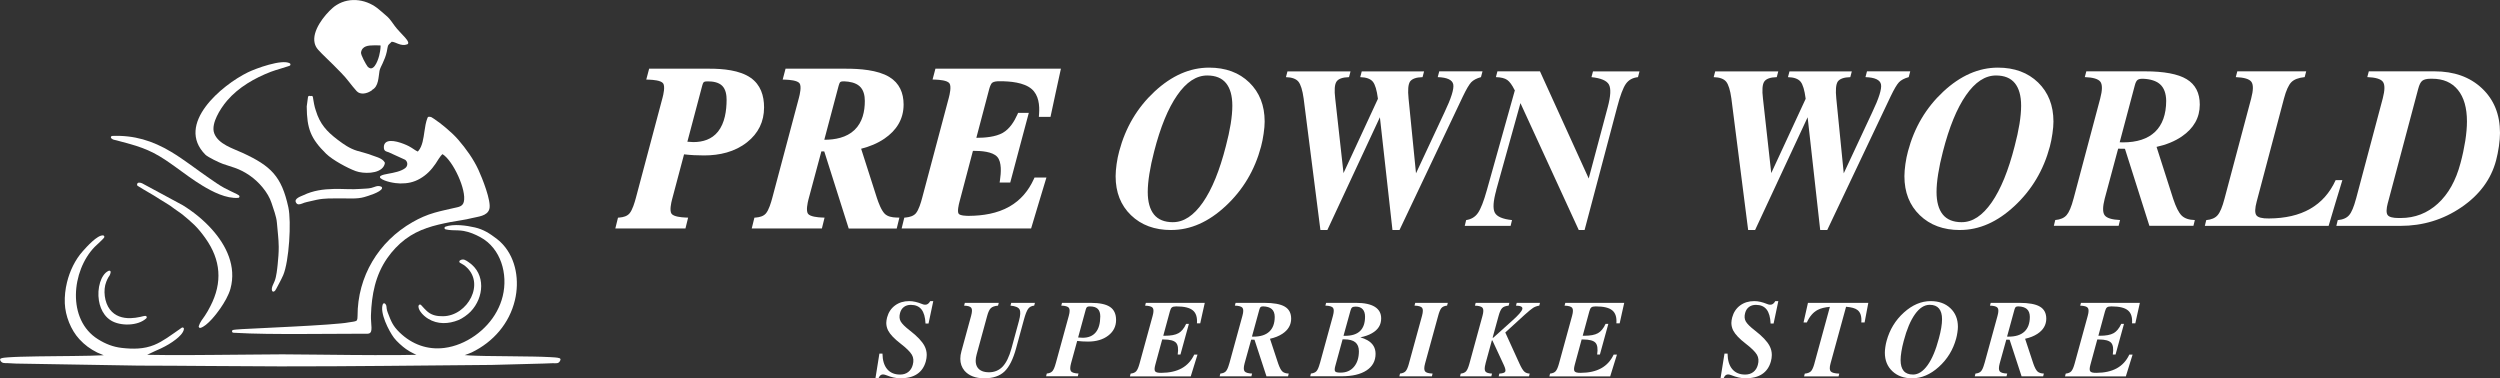 <svg xmlns="http://www.w3.org/2000/svg" id="Layer_2" data-name="Layer 2" viewBox="0 0 871.62 131.89"><rect x="0" y="0" width="871.62" height="131.89" fill="#333333" stroke="none"/><defs><style>      .cls-1 {        fill-rule: evenodd;      }      .cls-1, .cls-2 {        fill: #fff;        stroke-width: 0px;      }    </style></defs><g id="Layer_1-2" data-name="Layer 1"><g><path class="cls-1" d="M51.3,123.69c.46.02.91.02,1.14.03,1.87.05,3.75.06,5.62.07,5.43.03,10.87,0,16.31-.05,5.04-.04,10.08-.09,15.12-.13,2.98-.03,5.97-.08,8.95-.07,7.99.03,15.98.17,23.97.22,5.41.04,10.81.07,16.22.04,1.86-.01,3.73-.02,5.59-.08.2,0,.57,0,.97-.02-.29-.13-.57-.27-.87-.4-1.01-.47-1.88-.98-2.79-1.62-1.26-.88-3.24-2.67-4.16-3.89-1.8-2.38-5.07-8.81-3.89-11.74.06-.16.2-.27.36-.3.17-.03.33.02.45.15.19.2.32.41.4.68.08.29.07.62.11.92.06.51.21,1,.39,1.48,1.18,3.06,1.74,4.62,4.15,6.95,4.29,4.14,9.69,6.13,15.64,5.37,7.45-.96,14.69-6.16,18.23-12.74.94-1.74,1.6-3.41,2.07-5.33,1.86-7.63-.6-16.65-7.83-20.55-1.81-.98-3.74-1.8-5.78-2.16-1.36-.24-2.63-.21-3.99-.26-.79-.03-1.56-.11-2.34-.29-.21-.05-.36-.23-.38-.45-.01-.22.12-.41.32-.49,2.9-1.04,7.34-.42,10.3.27,3.02.7,5.11,2.08,7.53,3.9.81.61,1.55,1.29,2.23,2.04,4.68,5.16,5.76,12.73,4.2,19.35-1.93,8.18-7.55,14.63-15.06,18.27-.76.37-1.63.63-2.45.95,2.2.21,6.35.28,7.22.3,2.82.06,5.63.06,8.45.1,2.81.04,5.62.05,8.44.11,1.89.04,3.78.09,5.66.19.74.04,2.66.11,3.32.39.24.1.36.38.27.63-.56,1.44-1.46,1.08-2.71,1.1-1.04.02-2.09.09-3.13.12l-18.09.48c-24.63.19-49.26.54-73.89.51-16.45-.02-32.89-.25-49.34-.27l-42.65-.71c-.96-.03-1.93-.12-2.89-.15-1.08-.03-2.05.17-2.61-1-.06-.13-.07-.26-.01-.39.05-.13.15-.23.28-.27.62-.23,1.77-.31,2.44-.36,1.45-.11,2.92-.16,4.37-.21,4.03-.12,8.07-.16,12.1-.2,4.04-.04,8.09-.07,12.13-.16,1.44-.03,2.89-.07,4.33-.15.12,0,.27-.01.43-.02l-2.2-.92s-.02,0-.03-.01c-2.5-1.26-4.37-2.62-6.27-4.68-2.97-3.23-4.88-8.12-5.06-12.48-.1-2.45.18-4.93.76-7.31.96-3.93,2.82-7.89,5.54-10.91,1.32-1.47,5.04-5.66,7.05-5.47.16.01.29.1.37.24.08.14.09.29.03.44-.21.49-2.74,2.72-3.32,3.31-8.1,8.33-9.76,25.42,1.14,32.21,2.61,1.63,5.26,2.69,8.33,3.03,3.86.43,7.63.45,11.28-1.04,1.56-.64,3.02-1.5,4.43-2.43,1.75-1.15,3.44-2.39,5.16-3.58.16-.11.36-.12.53-.02.17.1.26.28.23.48-.18,1.39-1.71,2.75-2.75,3.57-1.63,1.28-3.34,2.28-5.21,3.17-1.53.73-3.12,1.35-4.62,2.13-.08.04-.17.09-.25.13"></path><path class="cls-1" d="M154.27,53.75c-.8.64-1.89,2.57-2.38,3.29-1.49,2.19-3.16,3.94-5.49,5.27-2.22,1.27-4.33,1.67-6.88,1.65-1.8-.01-5.51-.66-6.88-1.86-.12-.11-.18-.25-.16-.41.01-.16.09-.29.23-.37.63-.39,1.76-.58,2.49-.72,1.12-.21,2.23-.4,3.32-.72.94-.27,1.92-.65,2.71-1.23,1.02-.75,1.03-2.18.04-2.94l-5.75-2.62c-1.09-.36-1.7-.44-1.69-1.84,0-.56.17-1.08.57-1.48,1.65-1.61,6.36.29,8.11,1.18.67.34,1.27.76,1.9,1.17.39.26.81.53,1.25.72.07-.07.15-.15.21-.23,1.44-1.65,1.78-4.56,2.09-6.66.24-1.64.49-3.4,1.12-4.95.08-.2.28-.32.5-.3.88.08.8.12,1.54.6.05.03.09.06.14.09,1.43.94,2.8,2.01,4.11,3.11,1.51,1.27,3.09,2.7,4.39,4.2,2.73,3.16,5.31,6.74,7.06,10.55,1.26,2.73,4.55,10.89,3.8,13.6-.71,2.54-4.02,2.66-6.13,3.2-2.44.63-4.96.89-7.43,1.37-5.77,1.12-11.02,2.43-15.79,6.01-2.34,1.76-4.54,4.11-6.22,6.52-4.19,6.01-5.48,12.79-5.72,20-.05,1.42.15,2.81.19,4.23.06,2.54-1,2.17-2.93,2.17-7.37,0-14.75.09-22.12.1-7.67,0-15.46.01-23.12-.44-.22-.01-.4-.16-.45-.38-.05-.21.04-.43.23-.54.45-.26,6.18-.49,6.9-.52,4.68-.24,9.36-.46,14.04-.7,4.03-.21,8.06-.43,12.09-.72,1.56-.11,3.11-.23,4.67-.39.98-.1,2.02-.2,2.99-.4.51-.1,2.07-.23,2.44-.52.4-.31.4-1.23.4-1.68-.02-13.74,7.3-25.94,19.17-32.71,2.5-1.43,4.94-2.51,7.71-3.3,2.22-.64,4.51-1.1,6.76-1.63,1.44-.34,2.96-.43,3.4-2.11,1.05-4.06-3.71-14.37-7.42-16.67"></path><path class="cls-1" d="M132.67,15.82c-.15-.01-.43,0-.52,0-.58,0-1.15-.02-1.73-.01-1.94.01-4.2.15-4.55,2.5-.12.84,1.78,4.29,2.33,4.95.34.33.8.64,1.29.56,1.7-.29,2.84-4.46,3.02-5.92.06-.48.2-1.23.18-1.68,0-.07-.01-.27-.03-.38M136.58,14.54c-1.71,1.59-1.2,1.04-1.74,3.53-.31,1.43-.84,2.74-1.46,4.06-.33.71-.94,1.83-1.07,2.59-.37,2.16-.29,5.39-2.51,6.58-.04.1-.12.19-.22.25-.02.01-.04.02-.06.03-.11.06-.21.13-.31.19-1.36.87-3.62,1.36-4.86,0-1.9-2.08-3.38-4.38-5.41-6.39-.9-.89-1.78-1.79-2.66-2.7-1.77-1.82-3.69-3.48-5.38-5.37-.59-.66-1-1.43-1.2-2.3-.98-4.24,3.33-9.69,6.32-12.29.42-.37.87-.7,1.35-.99,4.78-2.98,10.86-1.89,14.96,1.74.61.54,1.24,1.07,1.87,1.6.35.29.71.59,1.03.91.86.85,1.68,2.09,2.4,3.07.47.64,1.01,1.25,1.55,1.83.69.75,1.41,1.47,2.08,2.24.39.45,1.09,1.25,1.08,1.88,0,.2-.13.38-.32.45-1.13.42-2.14.23-3.23-.19-.66-.25-1.49-.67-2.22-.71Z"></path><path class="cls-1" d="M95.67,101.53s-.03.03-.05.05c-.13.1-.28.13-.43.09-.15-.04-.27-.15-.33-.3-.39-1.01.55-2.49.91-3.42.61-1.56.88-4.18,1.05-5.86.2-1.95.37-4.05.36-6.01-.02-2.84-.42-5.64-.64-8.46-.17-2.15-1.21-4.78-1.87-6.85-1.19-3.71-4.54-7.52-7.74-9.67-1.62-1.1-3.17-1.91-5.02-2.57-1.39-.49-2.82-.9-4.21-1.39-1.24-.43-5.23-2.35-6.07-3.19-10.64-10.66,5.72-24.32,14.83-28.75,2.75-1.34,11.83-4.66,14.56-3.14.15.08.24.23.25.4,0,.17-.06.32-.2.42-.15.11-.98.34-1.18.4-.75.24-1.5.47-2.25.71-1.03.32-2.18.64-3.18,1.03-5.67,2.19-11.28,5.39-15.28,10.06-1.36,1.59-2.69,3.57-3.58,5.46-.82,1.72-1.62,4.09-.9,5.97,1.45,3.77,6.5,5.24,9.85,6.78,9.95,4.59,13.62,8.18,15.98,18.98,1.11,5.08.24,18.9-1.79,23.66-.38.9-.91,1.88-1.36,2.75-.33.65-.66,1.29-1.02,1.92-.11.2-.23.4-.35.59-.09.13-.2.27-.34.34"></path><path class="cls-1" d="M106.94,37.11l.44-3.27c.02-.15.1-.27.22-.35.13-.08.27-.1.41-.05.06.02.27.08.34.06.16-.06.28-.1.46-.02.28.12.29.36.32.61.03.25.07.51.12.76.1.47.17.93.25,1.41.12.76.38,1.56.61,2.29,1.42,4.66,3.76,7.24,7.55,10.13,2.13,1.62,4.23,3.1,6.82,3.89.77.24,1.56.43,2.34.65,1.08.3,2.13.64,3.18,1.04,1.4.53,3.29.95,4.11,2.33.06.1.08.21.06.33-.06.37-.18.71-.37,1.03-1.61,2.76-7.13,2.67-9.77,1.71-2.9-1.06-8.12-3.9-10.31-6.04-5.42-5.31-6.72-8.82-6.78-16.43,0-.02,0-.05,0-.07"></path><path class="cls-1" d="M47.79,64.35c.05-.96,1.16-.69,1.74-.45.02,0,.03.01.04.02l14.09,7.6s.02,0,.02.01c3.7,2.27,7.23,5.13,10.14,8.36,5.14,5.71,8.65,13,6.53,20.76-.63,2.31-2.17,4.9-3.52,6.86-1.35,1.96-4.57,6.12-6.92,6.81-.18.05-.36,0-.49-.13-.13-.13-.17-.31-.12-.49.45-1.45,1.29-2.39,2.13-3.62.73-1.08,1.34-2.2,1.93-3.35,4.27-8.27,3.64-16.11-1.74-23.67-1.18-1.66-2.41-3.22-3.87-4.65-1.24-1.22-2.6-2.33-3.93-3.44-.95-.79-1.99-1.4-2.97-2.14-1.01-.76-2-1.49-3.1-2.11-.59-.34-1.15-.67-1.72-1.05-2.62-1.74-5.38-3.18-8.02-4.86-.13-.09-.21-.22-.22-.38,0-.04,0-.07,0-.1"></path><path class="cls-1" d="M83.08,68.98c-4.18.34-9.04-2.15-12.52-4.27-3.27-1.98-6.27-4.25-9.36-6.48-2.44-1.76-4.92-3.5-7.6-4.88-2.65-1.37-5.41-2.33-8.27-3.14l-4.72-1.28c-.83-.24-1.05-.09-1.78-.68-.16-.13-.22-.34-.16-.53.07-.2.24-.33.44-.33,7.63-.31,14.04,1.65,20.53,5.53,4.67,2.79,8.93,6.22,13.42,9.28,1.64,1.12,3.4,2.39,5.15,3.33,1.43.77,2.95,1.44,4.41,2.17.01,0,.02.01.03.02l.62.37c.18.11.27.32.22.53-.05.21-.22.36-.44.38"></path><path class="cls-1" d="M133.18,65.71c-.51,1.32-4.86,2.62-6.22,3.01-2.6.75-5.73.4-8.43.44-2.89.04-5.23-.1-8.1.49-1.16.24-2.3.56-3.46.79-.73.15-.96.29-1.63.53-.81.29-1.64.59-2.15-.37-.76-1.42,1.8-2.16,2.65-2.57,3.33-1.6,6.88-2.08,10.53-2.15,1.64-.03,3.27.02,4.91.06,1.42.03,2.87.05,4.29-.07,1.19-.11,2.71-.07,3.84-.34,1.19-.28,2.24-1.05,3.52-.44.23.11.34.38.24.62"></path><path class="cls-1" d="M160.37,90.78c1.22-.73,2.03-.04,3.08.67,6.01,4.09,5.29,12.32.65,17.17-1.02,1.07-2.86,2.4-4.23,2.96-3.48,1.42-7.3,1.57-10.58-.44-1.02-.62-1.99-1.47-2.68-2.45-.39-.56-.94-1.56-.62-2.24.07-.15.2-.25.37-.27.16-.03.32.03.43.15.76.81,1.51,1.71,2.37,2.41,1.57,1.26,3.34,1.53,5.31,1.51,8.57-.07,14.98-11.63,7.69-17.51-.34-.27-.64-.5-1.03-.68-.29-.13-.53-.27-.79-.46-.14-.1-.21-.25-.2-.42,0-.17.09-.31.24-.4"></path><path class="cls-1" d="M38.57,94.93c-.07.39-.14.76-.35,1.1-.14.22-.3.42-.43.64-.3.5-.54,1.07-.75,1.6-1.15,2.88-.62,7.15,1.27,9.62,1.79,2.32,4.41,3.11,7.24,3.03,1.11-.03,2.21-.19,3.29-.42.42-.09,1.48-.39,1.87-.37.2.01.36.13.43.32.07.19.02.39-.12.52-2.88,2.71-9.08,2.79-12.34.76-.85-.53-1.59-1.21-2.19-2.01-1.09-1.44-1.73-3.19-2.01-4.96-.33-2.06-.2-4.34.43-6.33.49-1.55,1.43-3.35,3-4.03.17-.07.35-.05.5.06.14.11.21.28.18.47"></path><path class="cls-1" d="M287.38,48.73c3.75,0,7.75-.74,10.55-3.42,2.76-2.65,3.59-6.41,3.59-10.11,0-1.86-.4-3.89-1.86-5.17-1.41-1.24-3.51-1.6-5.32-1.67-.34-.01-1.05,0-1.33.22h-.02c-.28.22-.52,1.02-.61,1.35l-4.99,18.8ZM239.65,49.41l2.07.13c3.36,0,6.43-.95,8.59-3.63,2.41-3,3-7.35,3.02-11.08,0-1.7-.28-3.67-1.54-4.92-1.26-1.25-3.29-1.54-4.99-1.54h-.12c-.31,0-1.01.03-1.26.24l-.03.02c-.28.22-.5.96-.58,1.3l-5.16,19.48ZM340.45,48.05c2.88,0,6.64-.29,9.18-1.74,2.39-1.37,4-3.96,5.09-6.41l.24-.54h3.73l-3.3,12.35-3.17,11.93h-3.7l.15-1.04c.32-2.22.66-6.09-.99-7.92-1.68-1.87-5.76-2.08-8.06-2.08h-.41l-4.72,17.9c-.21.81-.8,3.24-.26,4.01.5.72,2.82.76,3.57.75,4.85-.03,9.89-.81,14.15-3.24,3.9-2.22,6.65-5.53,8.5-9.6l.24-.53h4.15l-2.76,9.14-2.58,8.62h-45.14l.92-3.76.64-.07c1.21-.13,2.56-.48,3.39-1.44,1.03-1.2,1.79-3.83,2.19-5.33l9.31-34.98c.3-1.12.97-3.98.2-5.03-.76-1.04-3.59-1.22-4.73-1.27l-1.14-.04,1-3.79h43.75l-1.87,8.59-1.76,8.21h-4.06l.07-.98c.23-3.05-.11-6.59-2.58-8.72-2.71-2.33-7.6-2.71-11-2.71h-.34c-.67,0-1.83.07-2.39.51-.56.45-.94,1.7-1.11,2.36l-4.44,16.82ZM300.24,51.88l5.49,17.14c.53,1.6,1.51,4.29,2.73,5.51,1.01,1,2.61,1.27,3.98,1.31l1.13.03-.93,3.8h-16.74l-8.52-26.87-1.01-.02-4.5,16.75c-.29,1.13-.92,3.93-.17,4.99.74,1.04,3.55,1.26,4.68,1.31l1.1.05-.93,3.78h-24.46l.93-3.77.65-.06c1.22-.11,2.53-.45,3.36-1.42,1.04-1.21,1.8-3.83,2.21-5.35l9.31-34.98c.3-1.11.97-3.99.21-5.03-.76-1.04-3.6-1.22-4.74-1.27l-1.14-.04,1-3.79h21.08c4.66,0,11,.4,15.09,2.88,3.53,2.14,4.99,5.56,4.99,9.62,0,5.13-2.5,9.03-6.69,11.89-2.46,1.68-5.25,2.79-8.12,3.52ZM238.49,53.82l-4.18,15.72c-.3,1.13-.94,3.92-.18,4.98.75,1.04,3.55,1.26,4.68,1.31l1.1.05-.93,3.78h-24.45l.93-3.77.65-.06c1.22-.11,2.53-.45,3.36-1.42,1.04-1.21,1.8-3.83,2.21-5.35l9.31-34.98c.3-1.12.97-3.98.2-5.03-.76-1.04-3.59-1.22-4.73-1.27l-1.14-.04,1-3.79h21.15c4.52,0,10.41.49,14.23,3.16,3.48,2.42,4.69,6.22,4.69,10.33,0,4.98-2.01,9.06-5.92,12.15-4.31,3.4-9.6,4.6-15,4.6-2.33,0-4.67-.11-6.98-.38Z"></path><path class="cls-2" d="M408.97,77.46c3.75,0,7.21-2.29,10.4-6.87,3.19-4.59,5.86-11.14,8.03-19.66.73-2.75,1.29-5.33,1.68-7.72.38-2.4.57-4.52.57-6.35,0-3.44-.73-6.05-2.17-7.84-1.45-1.8-3.65-2.7-6.59-2.7-3.79,0-7.28,2.29-10.47,6.9-3.19,4.6-5.87,11.15-8.05,19.68-.72,2.75-1.26,5.31-1.64,7.72-.38,2.4-.57,4.5-.57,6.31,0,3.44.73,6.05,2.16,7.84,1.45,1.8,3.66,2.7,6.64,2.7M408.33,80.2c-5.77,0-10.44-1.72-14.01-5.17-3.58-3.45-5.36-7.99-5.36-13.6,0-1.21.12-2.62.34-4.23.23-1.61.53-3.11.92-4.51,2.19-8.24,6.28-15.14,12.28-20.74,6-5.58,12.34-8.37,19.04-8.37,5.79,0,10.47,1.73,14.04,5.19,3.55,3.46,5.34,8,5.34,13.61,0,1.21-.12,2.62-.36,4.23-.23,1.61-.53,3.11-.9,4.51-2.19,8.2-6.29,15.1-12.32,20.7-5.98,5.58-12.3,8.37-19,8.37Z"></path><path class="cls-2" d="M460.36,80.2l-5.85-45.87c-.4-2.91-1.02-4.87-1.82-5.86-.82-.99-2.27-1.52-4.35-1.57l.53-2.01h21.99l-.53,2.01c-2.27.05-3.72.58-4.37,1.57-.65.99-.79,2.95-.44,5.86l2.9,26.09v-.08s11.98-25.86,11.98-25.86v-.15c-.38-2.91-.96-4.87-1.77-5.86-.82-.99-2.28-1.52-4.39-1.57l.53-2.01h21.73l-.53,2.01c-2.24.05-3.7.58-4.39,1.57-.62.99-.79,2.95-.49,5.86l2.6,26.12v-.03s9.93-21.26,9.93-21.26c2.34-4.9,3.36-8.15,3.06-9.73-.31-1.58-2.12-2.43-5.42-2.54l.53-2.01h15.08l-.53,2.01c-1.52.42-2.66,1.02-3.4,1.79-.73.78-1.69,2.4-2.89,4.9l-22.12,46.62h-2.45l-4.38-39.32-18.32,39.32h-2.43Z"></path><path class="cls-2" d="M521.67,66.32c-1.07,3.83-1.24,6.43-.51,7.82.72,1.38,2.72,2.25,6,2.59l-.49,2.01h-15.99l.49-2.01c1.78-.27,3.15-1.09,4.11-2.48.96-1.38,2.01-4.03,3.1-7.93l9.77-34.83-.12-.16c-.85-1.7-1.69-2.86-2.54-3.46-.85-.6-2.17-.93-3.95-.98l.53-2.01h14.84l16.99,37.35,6.65-24.92c1.02-3.83,1.15-6.43.4-7.82-.76-1.38-2.79-2.25-6.09-2.59l.53-2.01h16.22l-.53,2.01c-1.86.19-3.27.97-4.24,2.36-.96,1.38-1.97,4.07-3.01,8.05l-11.37,42.89h-2.03l-20.33-44.25-8.46,30.37Z"></path><path class="cls-2" d="M609.49,80.2l-5.85-45.87c-.4-2.91-1.02-4.87-1.82-5.86-.82-.99-2.27-1.52-4.35-1.57l.53-2.01h21.99l-.53,2.01c-2.27.05-3.72.58-4.37,1.57-.65.99-.79,2.95-.44,5.86l2.9,26.09v-.08s11.98-25.86,11.98-25.86v-.15c-.38-2.91-.96-4.87-1.77-5.86-.82-.99-2.28-1.52-4.39-1.57l.53-2.01h21.73l-.53,2.01c-2.24.05-3.7.58-4.39,1.57-.62.99-.79,2.95-.49,5.86l2.6,26.12v-.03s9.93-21.26,9.93-21.26c2.34-4.9,3.36-8.15,3.06-9.73-.31-1.58-2.12-2.43-5.42-2.54l.53-2.01h15.08l-.53,2.01c-1.52.42-2.66,1.02-3.4,1.79-.73.78-1.69,2.4-2.89,4.9l-22.12,46.62h-2.45l-4.38-39.32-18.32,39.32h-2.43Z"></path><path class="cls-2" d="M683.98,77.46c3.75,0,7.21-2.29,10.4-6.87,3.19-4.59,5.86-11.14,8.03-19.66.73-2.75,1.29-5.33,1.68-7.72.38-2.4.57-4.52.57-6.35,0-3.44-.73-6.05-2.17-7.84-1.45-1.8-3.65-2.7-6.59-2.7-3.79,0-7.28,2.29-10.47,6.9-3.19,4.6-5.87,11.15-8.05,19.68-.72,2.75-1.26,5.31-1.64,7.72-.38,2.4-.57,4.5-.57,6.31,0,3.44.73,6.05,2.16,7.84,1.45,1.8,3.66,2.7,6.64,2.7M683.34,80.2c-5.77,0-10.44-1.72-14.01-5.17-3.58-3.45-5.36-7.99-5.36-13.6,0-1.21.12-2.62.34-4.23.23-1.61.53-3.11.92-4.51,2.19-8.24,6.28-15.14,12.28-20.74,6-5.58,12.34-8.37,19.04-8.37,5.79,0,10.47,1.73,14.04,5.19,3.55,3.46,5.34,8,5.34,13.61,0,1.21-.12,2.62-.36,4.23-.23,1.61-.53,3.11-.9,4.51-2.19,8.2-6.29,15.1-12.32,20.7-5.98,5.58-12.3,8.37-19,8.37Z"></path><path class="cls-2" d="M739.02,49.6h0l1.11.04c4.93,0,8.67-1.22,11.24-3.68,2.55-2.46,3.84-6.04,3.87-10.76-.03-2.64-.76-4.6-2.17-5.85-1.33-1.15-3.28-1.78-5.89-1.89-.89-.03-1.54.11-1.93.42-.39.3-.7.91-.94,1.83l-5.29,19.9ZM722.93,69.3l9.31-34.98c.77-2.89.78-4.82.06-5.8-.73-.99-2.54-1.53-5.44-1.64l.53-2.01h20.38c6.71,0,11.59.91,14.62,2.75,3.03,1.84,4.56,4.79,4.56,8.84,0,4.56-2.1,8.28-6.29,11.14-2.42,1.65-5.35,2.85-8.78,3.61l5.79,18.08c.96,2.91,1.95,4.87,2.96,5.86,1,.99,2.54,1.52,4.6,1.57l-.49,2.01h-15.36l-8.52-26.86-2.34-.04h-.03l-4.69,17.45c-.73,2.83-.74,4.75-.03,5.74.7.99,2.5,1.56,5.38,1.69l-.49,2.01h-22.59l.49-2.01c1.81-.16,3.13-.74,3.97-1.73.86-.99,1.67-2.9,2.4-5.7Z"></path><path class="cls-2" d="M768.71,78.75l.49-2.01c1.81-.16,3.14-.74,3.98-1.73.86-.99,1.65-2.9,2.38-5.7l9.31-34.98c.77-2.89.78-4.82.07-5.8-.73-.99-2.54-1.53-5.44-1.64l.53-2.01h24.02l-.53,2.01c-2.16.21-3.72.81-4.67,1.79-.95.99-1.8,2.87-2.54,5.65l-9.52,35.94c-.64,2.39-.68,3.97-.13,4.76.55.79,2.01,1.17,4.36,1.14,5.74-.03,10.53-1.14,14.38-3.34,3.91-2.23,6.89-5.57,8.92-10.03h2.34l-2.42,7.97-2.37,7.97h-43.16Z"></path><path class="cls-2" d="M832.52,70.7c-.56,2.13-.59,3.54-.09,4.25.49.71,1.77,1.06,3.83,1.06h.73c4.97,0,9.3-1.68,12.96-5.02,3.66-3.34,6.29-8.04,7.89-14.09.72-2.64,1.26-5.23,1.67-7.76.39-2.54.59-4.79.59-6.79,0-4.74-1.05-8.42-3.16-11.01-2.11-2.59-5.1-3.89-9-3.89h-.49c-1.37,0-2.34.24-2.93.71-.59.47-1.05,1.41-1.42,2.83l-10.56,39.7ZM821.43,69.3l9.31-34.98c.76-2.89.78-4.82.05-5.8-.73-.99-2.54-1.53-5.44-1.64l.53-2.01h22.89c6.85,0,12.36,1.97,16.56,5.92,4.19,3.95,6.29,9.13,6.29,15.56,0,1.33-.13,2.89-.38,4.66-.26,1.77-.59,3.41-.99,4.94-1.76,6.58-5.79,12.03-12.11,16.33-6.33,4.31-13.41,6.47-21.26,6.47h-22.32l.49-2.01c1.81-.16,3.12-.74,3.97-1.73.86-.99,1.65-2.9,2.4-5.7Z"></path><path class="cls-2" d="M322.68,112.8c-.1-2.22-.57-3.86-1.41-4.92-.84-1.06-2.09-1.59-3.73-1.59-.94,0-1.75.25-2.4.74-.66.5-1.1,1.19-1.34,2.09-.31,1.14-.24,2.12.22,2.94.47.83,1.51,1.87,3.14,3.13,2.61,2.01,4.33,3.82,5.17,5.44.51.98.77,2.02.77,3.14,0,.71-.11,1.45-.32,2.23-.54,1.96-1.56,3.44-3.06,4.43-1.47.98-3.43,1.46-5.88,1.46-1.45,0-3.08-.37-4.91-1.1-.65-.25-1.17-.3-1.57-.16-.4.15-.73.5-.99,1.08l-.08.18h-1.11.04l1.38-8.61h1.07c.03,2.34.57,4.15,1.64,5.42,1.07,1.26,2.57,1.89,4.5,1.89,1.12,0,2.06-.29,2.83-.88.77-.59,1.3-1.42,1.59-2.49.38-1.36.27-2.55-.32-3.55-.59-1.01-1.9-2.31-3.95-3.89-2.17-1.67-3.61-3.19-4.32-4.55-.41-.82-.63-1.69-.64-2.62.01-.63.11-1.26.28-1.93.48-1.78,1.41-3.18,2.78-4.19,1.37-1.01,3.01-1.51,4.94-1.51,1.35,0,2.84.34,4.48,1.01.61.26,1.15.32,1.6.17.45-.15.84-.5,1.15-1.04l.08-.13h1.07l-1.65,7.81h-1.07Z"></path><path class="cls-2" d="M354.28,121.37c-1.05,3.86-2.41,6.58-4.09,8.17-1.65,1.57-3.99,2.35-7.03,2.35s-5.38-.89-6.9-2.65c-.97-1.17-1.45-2.56-1.45-4.15,0-.84.13-1.73.4-2.67l3.37-12.32c.38-1.37.4-2.3.06-2.77-.33-.47-1.16-.73-2.51-.77l.26-.96h11.83l-.26.96c-1.16.1-1.99.39-2.49.86-.5.47-.93,1.37-1.28,2.67l-3.69,13.5c-.22.81-.33,1.54-.33,2.19,0,.95.22,1.74.67,2.38.77,1.08,2.1,1.63,3.98,1.63s3.5-.66,4.76-1.99c1.25-1.33,2.27-3.43,3.06-6.3l2.59-9.51c.55-2,.63-3.37.24-4.1-.38-.73-1.44-1.18-3.17-1.34l.26-.96h8.27l-.26.96c-.93.09-1.63.46-2.11,1.12-.48.66-.98,1.94-1.49,3.83l-2.69,9.86Z"></path><path class="cls-2" d="M375.89,117.66h0l1.57.1c2,0,3.53-.63,4.57-1.89,1.04-1.25,1.56-3.1,1.58-5.54,0-1.19-.29-2.07-.89-2.65-.59-.57-1.51-.85-2.76-.85h-.06c-.43,0-.73.07-.91.22-.18.14-.33.42-.44.85l-2.67,9.77ZM368.08,126.71l4.56-16.62c.38-1.37.38-2.29.03-2.76-.35-.47-1.24-.73-2.66-.78l.26-.96h10.02c3.07,0,5.32.47,6.72,1.42,1.4.94,2.11,2.46,2.11,4.55,0,2.23-.91,4.04-2.73,5.44-1.82,1.4-4.18,2.09-7.07,2.09-1.35,0-2.6-.08-3.76-.22h0l-2.15,7.83c-.36,1.35-.36,2.26-.02,2.73.35.47,1.23.74,2.63.8l-.24.96h-11.06l.24-.96c.89-.08,1.53-.35,1.95-.82.42-.47.82-1.38,1.17-2.71Z"></path><path class="cls-2" d="M393.95,131.21l.24-.96c.89-.09,1.54-.36,1.95-.83.42-.47.81-1.37,1.17-2.7l4.56-16.62c.38-1.37.38-2.29.03-2.76-.35-.47-1.24-.73-2.66-.78l.26-.96h20.54l-.8,3.56-.78,3.56h-1.15c.16-2.08-.31-3.58-1.42-4.5-1.11-.93-3-1.39-5.68-1.39h-.17c-.68,0-1.16.11-1.45.34-.29.22-.52.67-.7,1.35l-2.32,8.54h.54c2.1,0,3.69-.29,4.75-.89,1.07-.59,1.96-1.68,2.68-3.25h.96l-1.47,5.33-1.47,5.35h-.96c.3-1.99.1-3.36-.59-4.11-.7-.75-2.12-1.13-4.28-1.13h-.54l-2.4,8.83c-.31,1.14-.34,1.89-.06,2.26.27.38.97.56,2.12.54,2.86-.01,5.24-.54,7.15-1.59,1.91-1.05,3.36-2.64,4.35-4.76h1.15l-1.18,3.79-1.17,3.79h-21.22Z"></path><path class="cls-2" d="M436.49,117.35h0l.54.02c2.42,0,4.25-.58,5.51-1.75,1.25-1.17,1.88-2.87,1.89-5.12-.01-1.26-.37-2.19-1.07-2.78-.65-.55-1.61-.85-2.88-.9-.43-.01-.75.05-.94.2-.19.14-.34.43-.46.87l-2.59,9.46ZM428.61,126.71l4.56-16.62c.38-1.37.38-2.29.03-2.76-.36-.47-1.24-.73-2.67-.78l.26-.96h9.98c3.29,0,5.68.43,7.16,1.31,1.49.87,2.23,2.28,2.23,4.2,0,2.17-1.03,3.94-3.08,5.29-1.19.78-2.62,1.35-4.3,1.72l2.84,8.59c.47,1.38.96,2.32,1.45,2.79.49.47,1.24.72,2.25.75l-.24.96h-7.53l-4.17-12.76-1.15-.02h-.01l-2.3,8.29c-.36,1.35-.36,2.26-.01,2.73.34.47,1.22.74,2.63.8l-.24.96h-11.07l.24-.96c.89-.08,1.53-.35,1.95-.82.42-.47.82-1.38,1.17-2.71Z"></path><path class="cls-2" d="M468.09,118.31l-2.56,9.36c-.24.89-.25,1.49-.04,1.79.21.3.77.45,1.67.45h.26c1.95,0,3.49-.67,4.63-2.01,1.14-1.34,1.72-3.15,1.73-5.44-.01-1.41-.43-2.45-1.26-3.13-.83-.68-2.11-1.02-3.86-1.02h-.56ZM470.84,108.3l-2.43,8.78h.58c2.31,0,4.04-.56,5.19-1.66,1.15-1.11,1.74-2.78,1.74-5,0-1.13-.27-2-.83-2.61-.56-.61-1.35-.91-2.37-.91h-.11c-.56,0-.96.1-1.19.28-.24.19-.43.56-.58,1.12ZM460.17,126.71l4.56-16.62c.37-1.37.38-2.29.03-2.76-.36-.47-1.24-.73-2.67-.78l.26-.96h10.43c2.89,0,5.07.46,6.55,1.38,1.47.92,2.21,2.26,2.21,4.01v.06c.01,2.21-1.07,3.94-3.26,5.17-1.1.63-2.43,1.09-4,1.4.94.27,1.77.61,2.47,1.01,1.89,1.07,2.84,2.66,2.84,4.77-.01,2.47-1.07,4.39-3.16,5.76-2.07,1.36-4.98,2.04-8.74,2.04h-10.89l.24-.96c.88-.09,1.54-.37,1.96-.84.41-.46.8-1.36,1.16-2.69Z"></path><path class="cls-2" d="M491.23,126.71l4.56-16.62c.37-1.37.38-2.29.03-2.76-.36-.47-1.24-.73-2.66-.78l.26-.96h11.36l-.26.96c-.88.09-1.53.36-1.95.83-.41.47-.8,1.37-1.15,2.7l-4.56,16.62c-.38,1.37-.38,2.29-.03,2.76.35.47,1.23.73,2.64.78l-.24.96h-11.35l.24-.96c.88-.09,1.54-.37,1.96-.84.41-.46.8-1.36,1.16-2.69"></path><path class="cls-2" d="M517.95,126.72c-.38,1.35-.41,2.26-.1,2.74.3.47,1.08.73,2.34.79l-.24.96h-10.91l.24-.96c.86-.09,1.49-.36,1.89-.83.41-.47.79-1.37,1.15-2.7l4.55-16.62c.38-1.37.38-2.29.03-2.76-.36-.47-1.24-.73-2.67-.78l.26-.96h11.75l-.26.96c-1.05.1-1.81.38-2.26.85-.46.47-.87,1.37-1.23,2.69l-2.1,7.64h.24l6.62-5.95c2.13-1.89,3.29-3.23,3.5-4.02.2-.78-.54-1.19-2.21-1.21l.26-.96h8.12l-.26.96c-.84.13-1.55.4-2.14.77-.59.38-1.57,1.18-2.94,2.41l-6.77,6.18,4.92,10.8c.64,1.4,1.19,2.33,1.67,2.79.48.47,1.12.71,1.93.74l-.24.96h-10.58l.24-.96c1.17-.06,1.86-.29,2.05-.69.2-.4.03-1.17-.5-2.3l-3.98-8.57h-.19l-2.2,8.03Z"></path><path class="cls-2" d="M540.19,131.21l.24-.96c.89-.09,1.54-.36,1.95-.83.42-.47.81-1.37,1.17-2.7l4.56-16.62c.38-1.37.38-2.29.03-2.76-.35-.47-1.24-.73-2.66-.78l.26-.96h20.54l-.8,3.56-.78,3.56h-1.15c.16-2.08-.31-3.58-1.42-4.5-1.11-.93-3-1.39-5.68-1.39h-.17c-.68,0-1.16.11-1.45.34-.29.22-.52.67-.7,1.35l-2.32,8.54h.54c2.1,0,3.69-.29,4.75-.89,1.07-.59,1.96-1.68,2.68-3.25h.96l-1.47,5.33-1.47,5.35h-.96c.3-1.99.1-3.36-.59-4.11-.7-.75-2.12-1.13-4.28-1.13h-.54l-2.4,8.83c-.31,1.14-.34,1.89-.06,2.26.27.38.97.56,2.12.54,2.86-.01,5.24-.54,7.15-1.59,1.91-1.05,3.36-2.64,4.35-4.76h1.15l-1.18,3.79-1.17,3.79h-21.22Z"></path><path class="cls-2" d="M617.32,112.8c-.1-2.22-.57-3.86-1.41-4.92-.84-1.06-2.09-1.59-3.73-1.59-.94,0-1.75.25-2.4.74-.66.5-1.1,1.19-1.34,2.09-.31,1.14-.24,2.12.22,2.94.47.83,1.51,1.87,3.14,3.13,2.61,2.01,4.33,3.82,5.17,5.44.51.98.77,2.02.77,3.14,0,.71-.11,1.45-.32,2.23-.54,1.96-1.56,3.44-3.06,4.43-1.47.98-3.43,1.46-5.88,1.46-1.45,0-3.08-.37-4.91-1.1-.65-.25-1.17-.3-1.57-.16-.4.15-.73.5-.99,1.08l-.08.18h-1.11.04l1.38-8.61h1.07c.03,2.34.57,4.15,1.64,5.42,1.07,1.26,2.57,1.89,4.5,1.89,1.12,0,2.06-.29,2.83-.88.77-.59,1.3-1.42,1.59-2.49.38-1.36.27-2.55-.32-3.55-.59-1.01-1.9-2.31-3.95-3.89-2.17-1.67-3.61-3.19-4.32-4.55-.41-.82-.63-1.69-.64-2.62.01-.63.11-1.26.28-1.93.48-1.78,1.41-3.18,2.77-4.19,1.37-1.01,3.01-1.51,4.94-1.51,1.35,0,2.84.34,4.48,1.01.61.26,1.15.32,1.6.17.45-.15.84-.5,1.15-1.04l.08-.13h1.07l-1.65,7.81h-1.07Z"></path><path class="cls-2" d="M632.59,126.72l5.4-19.74c-1.78.15-3.2.5-4.27,1.07-1.54.8-2.8,2.25-3.77,4.37h-1.15l.77-3.41.77-3.41h21.04l-.65,3.41-.64,3.41h-1.15c.17-2.12-.29-3.57-1.38-4.37-.77-.59-2.08-.95-3.93-1.1l-5.42,19.78c-.37,1.37-.35,2.28.06,2.75.41.47,1.41.73,2.99.78l-.24.96h-12.03l.24-.96c.99-.09,1.71-.37,2.17-.84.43-.47.84-1.37,1.2-2.69"></path><path class="cls-2" d="M666.95,130.59c1.84,0,3.53-1.09,5.1-3.27,1.56-2.18,2.87-5.29,3.94-9.35.36-1.31.63-2.53.82-3.67.19-1.14.28-2.15.28-3.02,0-1.63-.36-2.88-1.07-3.73-.71-.85-1.79-1.28-3.23-1.28-1.86,0-3.57,1.09-5.13,3.28-1.56,2.19-2.88,5.3-3.94,9.35-.35,1.31-.62,2.53-.8,3.67-.19,1.14-.28,2.14-.28,3,0,1.63.36,2.88,1.06,3.73.71.85,1.79,1.28,3.25,1.28M666.64,131.89c-2.83,0-5.12-.82-6.86-2.46-1.75-1.64-2.63-3.8-2.63-6.46,0-.57.06-1.24.17-2.01.11-.77.26-1.48.45-2.14,1.07-3.92,3.07-7.2,6.02-9.86,2.94-2.65,6.05-3.98,9.33-3.98,2.84,0,5.13.82,6.88,2.47,1.74,1.65,2.62,3.8,2.62,6.47,0,.57-.06,1.24-.18,2.01-.11.77-.26,1.48-.44,2.14-1.07,3.9-3.08,7.18-6.03,9.84-2.93,2.65-6.03,3.98-9.31,3.98Z"></path><path class="cls-2" d="M699.76,117.35h0l.54.02c2.42,0,4.25-.58,5.51-1.75,1.25-1.17,1.88-2.87,1.89-5.12-.01-1.26-.37-2.19-1.07-2.78-.65-.55-1.61-.85-2.88-.9-.43-.01-.75.05-.94.2-.19.14-.34.43-.46.87l-2.59,9.46ZM691.88,126.71l4.56-16.62c.38-1.37.38-2.29.03-2.76-.36-.47-1.24-.73-2.67-.78l.26-.96h9.98c3.29,0,5.68.43,7.16,1.31,1.49.87,2.23,2.28,2.23,4.2,0,2.17-1.03,3.94-3.08,5.29-1.19.78-2.62,1.35-4.3,1.72l2.84,8.59c.47,1.38.96,2.32,1.45,2.79.49.47,1.24.72,2.25.75l-.24.96h-7.53l-4.17-12.76-1.15-.02h-.01l-2.3,8.29c-.36,1.35-.36,2.26-.01,2.73.34.47,1.22.74,2.63.8l-.24.96h-11.07l.24-.96c.89-.08,1.53-.35,1.95-.82.42-.47.82-1.38,1.17-2.71Z"></path><path class="cls-2" d="M719.97,131.21l.24-.96c.89-.09,1.54-.36,1.95-.83.42-.47.81-1.37,1.17-2.7l4.56-16.62c.38-1.37.38-2.29.03-2.76-.35-.47-1.24-.73-2.66-.78l.26-.96h20.54l-.8,3.56-.78,3.56h-1.15c.16-2.08-.31-3.58-1.42-4.5-1.11-.93-3-1.39-5.68-1.39h-.17c-.68,0-1.16.11-1.45.34-.29.22-.52.67-.7,1.35l-2.32,8.54h.54c2.1,0,3.69-.29,4.75-.89,1.07-.59,1.96-1.68,2.68-3.25h.96l-1.47,5.33-1.47,5.35h-.96c.3-1.99.1-3.36-.59-4.11-.7-.75-2.12-1.13-4.28-1.13h-.54l-2.4,8.83c-.31,1.14-.34,1.89-.06,2.26.27.38.97.56,2.12.54,2.86-.01,5.24-.54,7.15-1.59,1.91-1.05,3.36-2.64,4.35-4.76h1.15l-1.18,3.79-1.17,3.79h-21.22Z"></path></g></g></svg>